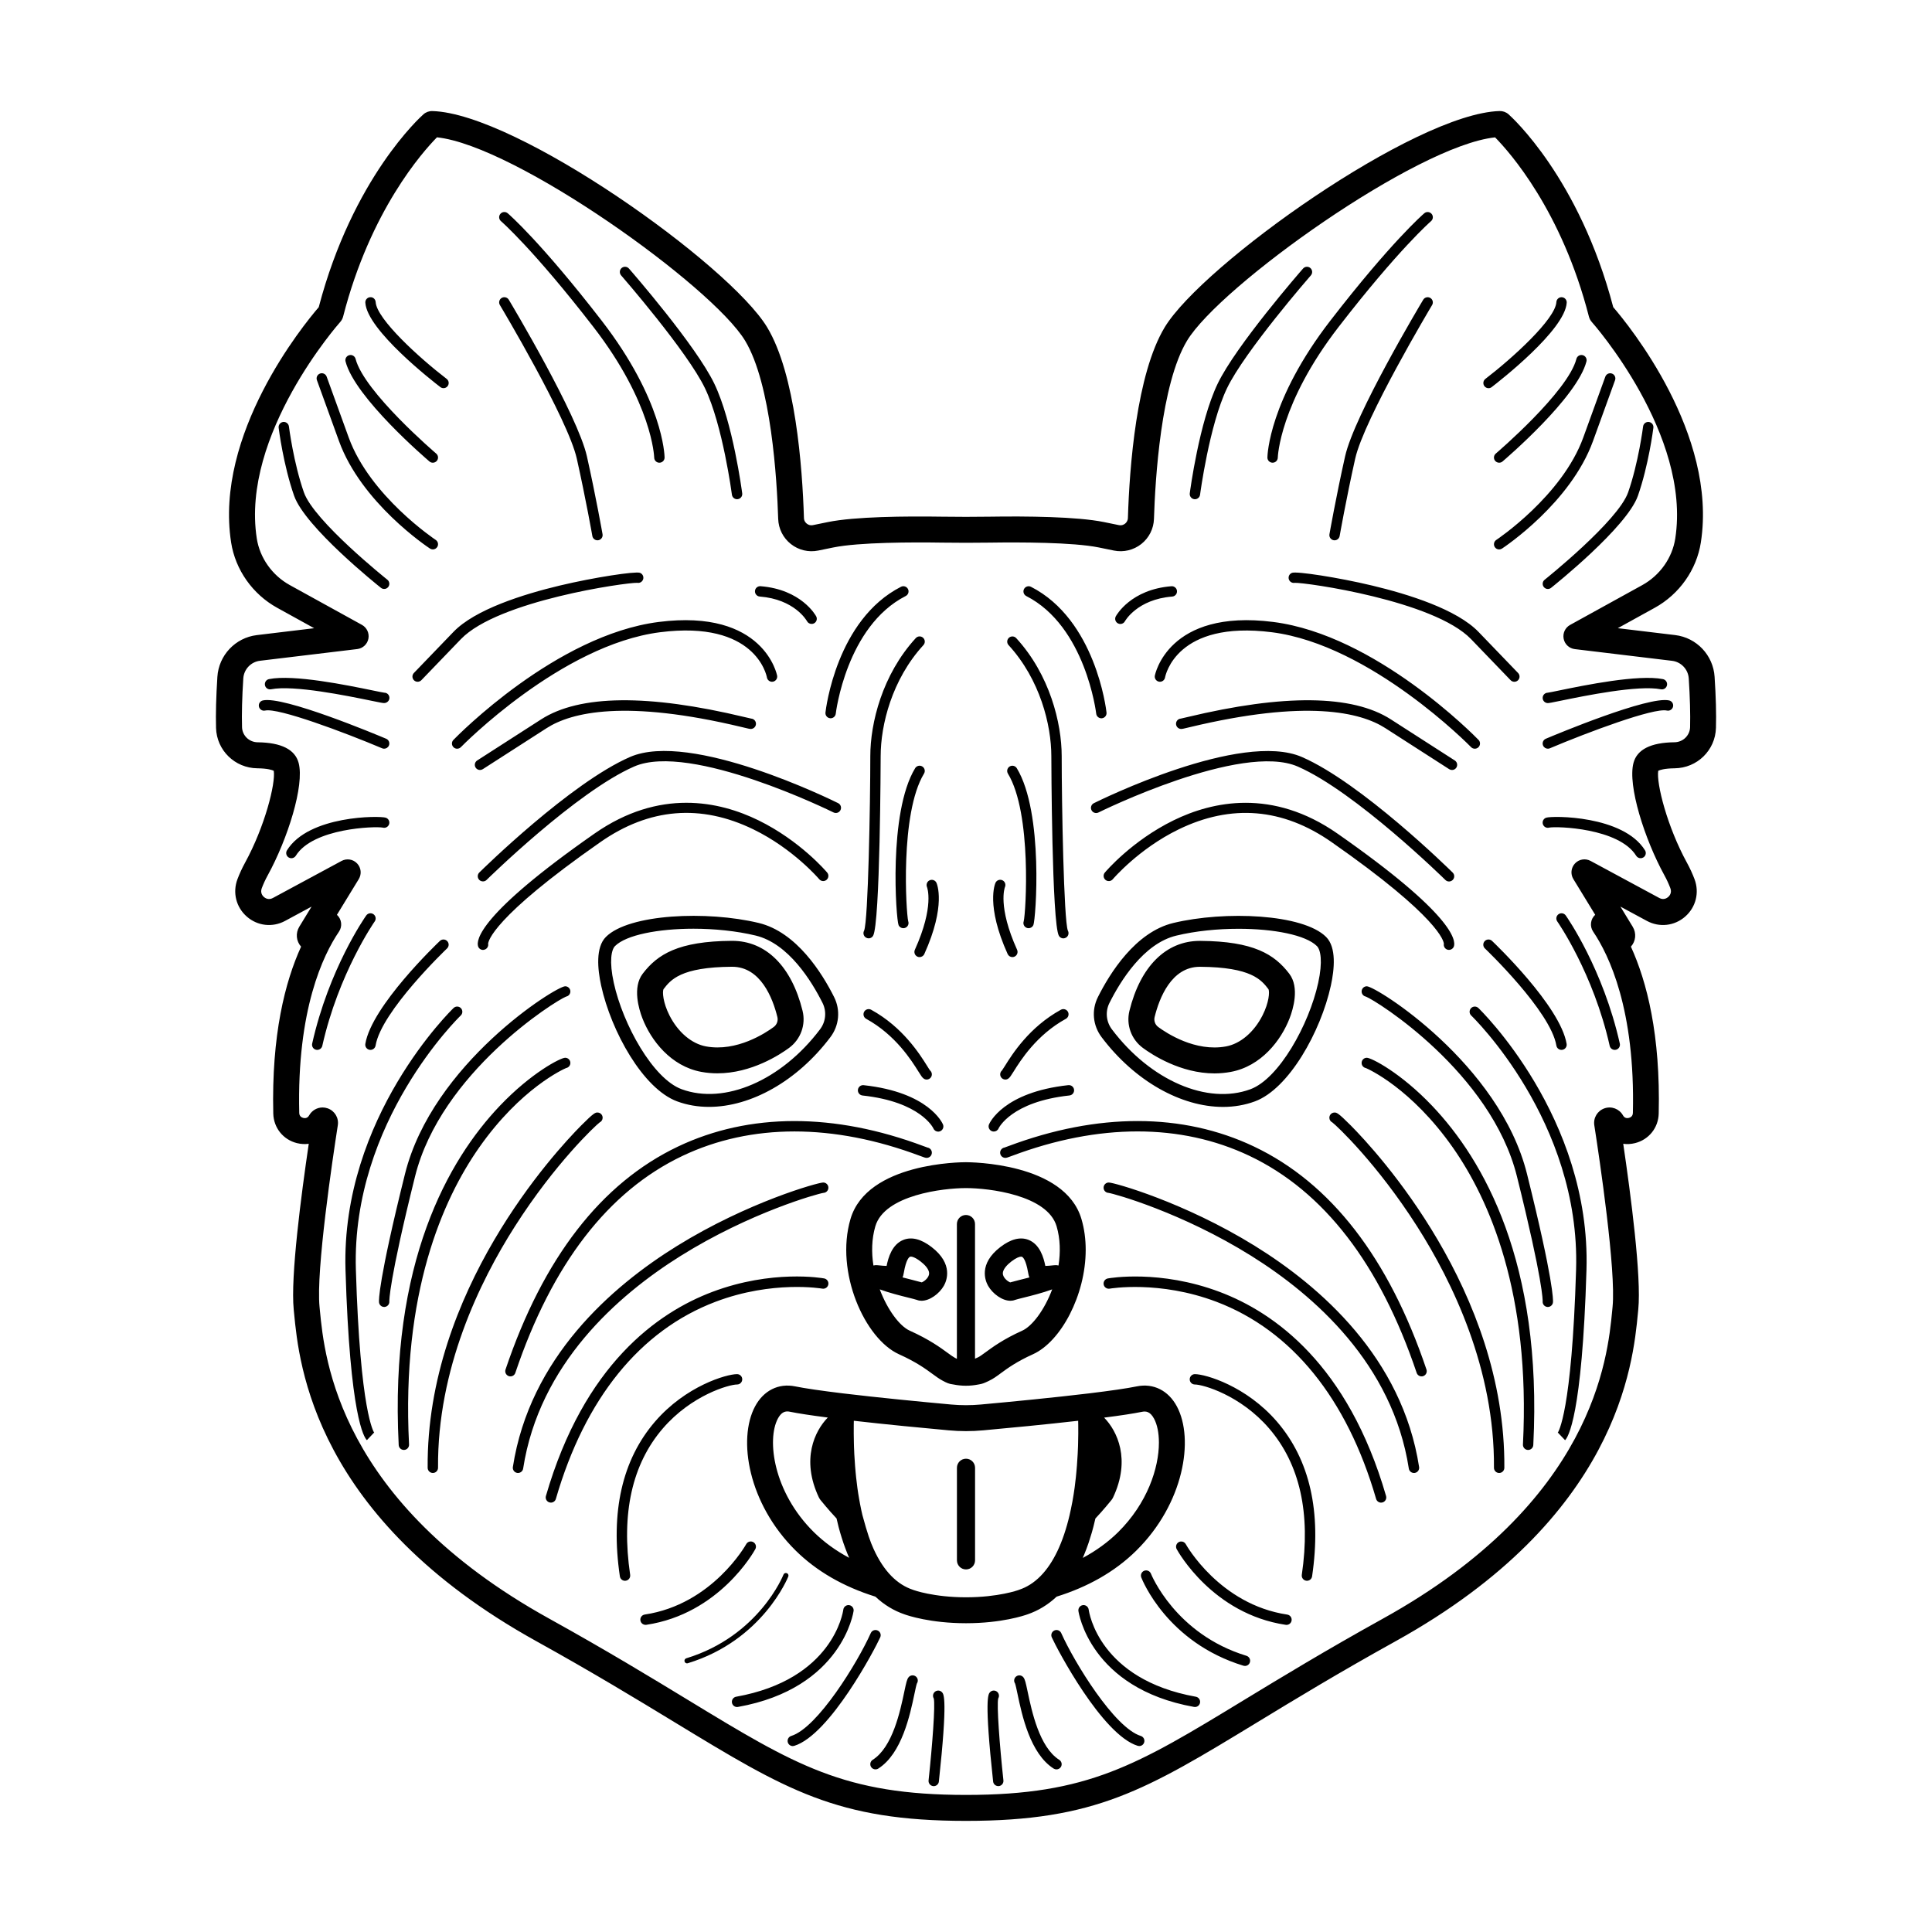 <?xml version="1.0" encoding="UTF-8"?>
<!-- Uploaded to: ICON Repo, www.iconrepo.com, Generator: ICON Repo Mixer Tools -->
<svg fill="#000000" width="800px" height="800px" version="1.1" viewBox="144 144 512 512" xmlns="http://www.w3.org/2000/svg">
 <path d="m527.99 395.73c-0.152 0-0.301-0.023-0.453-0.074-0.648-0.227-1.023-0.898-0.898-1.551-0.023-0.543-0.996-6.856-29.754-26.934-12.941-9.039-26.59-10.168-40.57-3.356-10.555 5.141-17.355 13.113-17.422 13.195-0.488 0.578-1.355 0.656-1.934 0.168-0.578-0.488-0.656-1.355-0.168-1.934 0.289-0.344 7.188-8.449 18.238-13.855 10.293-5.031 26.184-8.508 43.434 3.535 30.797 21.504 31.383 28.324 30.828 29.902-0.203 0.547-0.738 0.902-1.301 0.902zm1-18.543c0.535-0.539 0.527-1.41-0.016-1.945-0.977-0.969-24.172-23.746-39.945-30.621-16.121-7.031-53.566 11.441-55.152 12.234-0.68 0.336-0.957 1.164-0.621 1.844 0.336 0.68 1.164 0.957 1.844 0.621 0.379-0.188 37.871-18.691 52.828-12.172 15.305 6.672 38.879 29.824 39.117 30.059 0.266 0.262 0.613 0.398 0.969 0.398 0.355-0.012 0.707-0.148 0.977-0.418zm0.957-29.758c0.406-0.641 0.227-1.484-0.414-1.898l-16.934-10.883c-10.188-6.551-28.34-6.758-53.953-0.609-0.77 0.188-1.5 0.359-1.707 0.395-0.715 0.047-1.281 0.645-1.281 1.371 0 0.762 0.613 1.375 1.375 1.375 0.301 0 0.621-0.074 2.258-0.469 30.961-7.43 45.273-3.965 51.828 0.246l16.934 10.883c0.23 0.145 0.488 0.215 0.742 0.215 0.449 0.008 0.891-0.215 1.152-0.625zm-93.918-13.082c0.754-0.086 1.293-0.766 1.211-1.516-0.109-1.004-2.957-24.617-20.02-33.32-0.676-0.344-1.5-0.074-1.848 0.598-0.344 0.676-0.074 1.5 0.598 1.848 15.734 8.027 18.512 30.949 18.539 31.18 0.082 0.699 0.676 1.219 1.367 1.219 0.047-0.004 0.102-0.004 0.152-0.008zm-9.512 58.125c0.629-0.387 0.836-1.203 0.48-1.844-1.078-2.695-1.637-33.598-1.637-46.234 0-8.77-3.164-21.594-12.051-31.285-0.516-0.559-1.379-0.594-1.941-0.086-0.559 0.516-0.598 1.379-0.086 1.941 8.352 9.113 11.332 21.18 11.332 29.434 0 0.441 0.121 44.547 2.019 47.629 0.262 0.422 0.711 0.656 1.168 0.656 0.242-0.004 0.488-0.07 0.715-0.211zm-8.664-3.305c0.648-1.477 2.781-29.773-4.387-41.578-0.395-0.648-1.238-0.852-1.891-0.465-0.648 0.395-0.855 1.238-0.465 1.891 6.41 10.559 4.746 36.926 4.188 39.125-0.246 0.676 0.07 1.438 0.734 1.727 0.18 0.082 0.367 0.117 0.555 0.117 0.531 0.004 1.035-0.305 1.266-0.816zm-4.996 8.352c0.691-0.312 0.996-1.125 0.684-1.82-5.188-11.492-3.269-16.488-3.219-16.617 0.301-0.684 0.004-1.492-0.68-1.805-0.691-0.316-1.508-0.016-1.824 0.672-0.109 0.238-2.613 5.961 3.219 18.879 0.23 0.508 0.73 0.812 1.254 0.812 0.191 0.004 0.383-0.035 0.566-0.121zm142.7 91.594c0.047-0.48 0.215-5.488-6.887-34.012-7.285-29.242-40.008-49.723-42.449-49.723-0.762 0-1.375 0.613-1.375 1.375 0 0.672 0.48 1.23 1.113 1.352 2.82 1.066 33.188 20.129 40.047 47.66 6.961 27.945 6.828 32.934 6.816 33.102-0.07 0.754 0.488 1.426 1.246 1.492 0.039 0.004 0.086 0.004 0.125 0.004 0.699 0 1.301-0.539 1.363-1.25zm8.875-8.602c1.215-40.512-28.344-69.098-28.648-69.379-0.551-0.523-1.422-0.504-1.945 0.051-0.523 0.551-0.5 1.422 0.051 1.945 0.293 0.277 28.969 28.012 27.789 67.309-1.133 37.91-4.75 43.133-4.902 43.332 0.055-0.074 0.09-0.098 0.09-0.098l1.895 1.996c0.746-0.715 4.508-6.199 5.672-45.156zm-6.391-58.297c0.75-0.125 1.254-0.832 1.129-1.582-1.668-10.016-19.023-26.574-19.758-27.277-0.551-0.523-1.422-0.5-1.945 0.051s-0.5 1.422 0.051 1.945c0.176 0.168 17.422 16.625 18.938 25.734 0.109 0.672 0.695 1.148 1.355 1.148 0.078-0.004 0.156-0.008 0.23-0.02zm14.188-0.012c0.742-0.168 1.203-0.902 1.039-1.641-4.445-19.793-13.926-33.383-14.328-33.953-0.438-0.621-1.293-0.766-1.914-0.332-0.621 0.438-0.766 1.293-0.332 1.914 0.098 0.137 9.566 13.703 13.891 32.969 0.141 0.641 0.711 1.074 1.34 1.074 0.105-0.004 0.203-0.012 0.305-0.031zm7.273-50.969c0.645-0.398 0.848-1.246 0.441-1.891-5.75-9.285-24.555-9.191-26.191-8.641-0.719 0.242-1.109 1.02-0.867 1.738 0.238 0.707 0.984 1.094 1.688 0.883 1.965-0.387 18.477 0.105 23.035 7.465 0.262 0.418 0.711 0.648 1.168 0.648 0.254 0.004 0.5-0.059 0.727-0.203zm-24.777-28.926c10.156-4.289 27.559-10.797 31-10.004 0.734 0.172 1.477-0.293 1.648-1.031 0.172-0.742-0.293-1.477-1.031-1.648-5.438-1.254-29.91 8.984-32.684 10.152-0.699 0.297-1.027 1.102-0.73 1.797 0.223 0.523 0.73 0.84 1.266 0.84 0.18 0.004 0.363-0.031 0.531-0.105zm2.988-12.625c6.117-1.258 20.441-4.203 26.445-3.012 0.746 0.152 1.465-0.336 1.617-1.082 0.145-0.746-0.336-1.465-1.082-1.617-6.543-1.293-20.723 1.617-27.531 3.019-1.391 0.289-2.707 0.559-3.004 0.586-0.742 0.02-1.336 0.629-1.336 1.375 0 0.762 0.613 1.375 1.375 1.375 0.363-0.008 0.949-0.117 3.516-0.645zm-95.684-54.574c0.023-0.18 2.449-18.445 7.133-28.203 4.699-9.793 22.059-29.727 22.234-29.926 0.5-0.57 0.438-1.441-0.133-1.941s-1.441-0.438-1.941 0.133c-0.727 0.828-17.781 20.414-22.641 30.539-4.875 10.16-7.281 28.273-7.379 29.039-0.098 0.75 0.434 1.441 1.184 1.543 0.059 0.004 0.121 0.012 0.18 0.012 0.68 0 1.273-0.504 1.363-1.195zm20.598-9.828c0.004-0.141 0.453-14.379 16.133-34.656 15.898-20.559 24.398-27.945 24.48-28.016 0.574-0.492 0.641-1.359 0.145-1.934-0.492-0.574-1.359-0.645-1.934-0.152-0.348 0.301-8.758 7.586-24.867 28.418-16.305 21.086-16.695 35.684-16.707 36.293-0.012 0.754 0.594 1.379 1.352 1.391h0.023c0.75 0.004 1.359-0.594 1.375-1.344zm16.395 20.77c0.016-0.098 1.719-9.77 4.117-20.496 2.359-10.543 20.203-40.41 20.383-40.711 0.387-0.648 0.176-1.496-0.473-1.883-0.648-0.387-1.496-0.176-1.883 0.473-0.746 1.246-18.258 30.551-20.707 41.523-2.414 10.793-4.125 20.523-4.141 20.621-0.133 0.746 0.367 1.461 1.117 1.594 0.082 0.016 0.16 0.02 0.238 0.02 0.652 0 1.23-0.469 1.348-1.141zm40.285-39.457c1.988-1.527 19.457-15.105 19.887-22.375 0.047-0.754-0.535-1.406-1.289-1.449-0.754-0.055-1.406 0.535-1.449 1.289-0.266 4.535-11.684 14.895-18.812 20.355-0.605 0.465-0.715 1.324-0.258 1.926 0.273 0.352 0.68 0.539 1.094 0.539 0.281-0.004 0.574-0.094 0.828-0.285zm2.875 19.707c0.805-0.684 19.785-16.922 22.242-26.504 0.188-0.734-0.25-1.484-0.988-1.672-0.734-0.188-1.484 0.25-1.672 0.988-2.246 8.746-21.176 24.934-21.367 25.094-0.578 0.492-0.648 1.359-0.156 1.934 0.273 0.316 0.66 0.484 1.047 0.484 0.32 0.004 0.633-0.102 0.895-0.324zm-0.137 23.082c0.742-0.488 18.188-12.133 24.117-28.496l5.844-16.125c0.258-0.715-0.109-1.5-0.82-1.758-0.715-0.262-1.5 0.109-1.758 0.82l-5.844 16.125c-5.617 15.496-22.871 27.023-23.051 27.137-0.637 0.418-0.805 1.27-0.395 1.906 0.262 0.402 0.699 0.621 1.148 0.621 0.266-0.004 0.527-0.078 0.758-0.23zm13.004 10.406c0.82-0.648 20.094-16.066 23.016-24.406 2.836-8.105 4.047-17.617 4.098-18.02 0.098-0.75-0.438-1.441-1.195-1.531-0.75-0.098-1.441 0.438-1.531 1.195-0.012 0.098-1.223 9.617-3.965 17.453-2.66 7.598-21.938 23.008-22.129 23.164-0.594 0.473-0.691 1.336-0.215 1.93 0.273 0.344 0.672 0.52 1.078 0.52 0.289-0.004 0.594-0.102 0.844-0.305zm-8.777 24.508c0.551-0.523 0.562-1.395 0.035-1.945l-10.48-10.883c-5.734-5.953-18.465-9.961-28.133-12.273-9.254-2.215-20-3.82-21.266-3.394-0.719 0.242-1.109 1.02-0.867 1.738 0.223 0.66 0.898 1.043 1.562 0.918 2.867-0.121 36.883 4.699 46.723 14.922l10.48 10.883c0.273 0.281 0.629 0.418 0.988 0.418 0.348 0 0.691-0.125 0.957-0.383zm-10.473 17.734c0.543-0.527 0.559-1.402 0.031-1.945-1.098-1.133-27.25-27.797-54.402-31.258-27.965-3.559-31.352 14.062-31.387 14.242-0.133 0.746 0.367 1.449 1.113 1.586 0.746 0.133 1.457-0.363 1.594-1.109 0.117-0.625 3.09-15.203 28.328-11.992 26.184 3.336 52.512 30.172 52.773 30.445 0.266 0.277 0.629 0.418 0.988 0.418 0.348 0 0.695-0.129 0.961-0.387zm-93.68-33.395c0.031-0.055 3.234-5.801 12.535-6.539 0.754-0.059 1.32-0.719 1.258-1.48-0.059-0.754-0.727-1.316-1.477-1.258-10.77 0.855-14.574 7.684-14.738 7.977-0.363 0.672-0.109 1.5 0.555 1.863 0.207 0.109 0.434 0.168 0.648 0.168 0.5-0.004 0.973-0.266 1.219-0.73zm79.047 200.05c0.719-0.242 1.102-1.023 0.863-1.742-9.961-29.543-25.348-49.43-45.742-59.113-18.867-8.957-41.367-8.984-65.07-0.086-0.422 0.16-0.863 0.324-1.023 0.371-0.648 0.105-1.148 0.676-1.148 1.355 0 0.762 0.613 1.375 1.375 1.375 0.348 0 0.59-0.09 1.762-0.527 22.988-8.637 44.75-8.637 62.93-0.004 19.695 9.352 34.605 28.695 44.316 57.504 0.191 0.574 0.73 0.938 1.301 0.938 0.148 0.008 0.297-0.02 0.438-0.07zm-2.238 25.656c0.75-0.117 1.266-0.816 1.148-1.566-4.473-28.945-26.152-47.848-43.551-58.613-18.785-11.621-37.293-16.781-38.688-16.781-0.762 0-1.375 0.613-1.375 1.375 0 0.734 0.578 1.336 1.305 1.371 1.48 0.203 19.426 5.184 37.867 16.715 16.672 10.422 37.441 28.668 41.719 56.348 0.105 0.68 0.691 1.164 1.355 1.164 0.074 0.004 0.145-0.004 0.219-0.012zm-8.543 7.82c0.73-0.211 1.148-0.973 0.938-1.703-10.07-34.773-29.547-48.613-44.117-54.094-15.82-5.953-29.059-3.664-29.617-3.562-0.746 0.137-1.238 0.848-1.109 1.598 0.137 0.746 0.848 1.234 1.598 1.109 0.133-0.023 13.16-2.258 28.285 3.477 19.98 7.578 34.617 25.641 42.32 52.238 0.176 0.598 0.719 0.992 1.32 0.992 0.133 0 0.258-0.02 0.383-0.055zm32.281-9.172c0.363-46.953-33.832-83.812-40.688-90.723-3.406-3.43-3.785-3.43-4.309-3.43-0.762 0-1.375 0.613-1.375 1.375 0 0.551 0.324 1.023 0.789 1.246 1.16 0.867 11.84 10.902 22.434 27.504 9.418 14.762 20.602 37.852 20.398 64.008-0.004 0.762 0.605 1.379 1.367 1.387h0.012c0.75 0 1.367-0.609 1.371-1.367zm7.672-6.039c2.469-48.391-13.203-75.586-26.789-89.879-8.34-8.777-16.117-12.75-17.332-12.75-0.762 0-1.375 0.613-1.375 1.375 0 0.676 0.488 1.234 1.129 1.352 0.621 0.25 12.047 5.34 23.09 21.125 9.586 13.703 20.582 38.473 18.535 78.641-0.039 0.754 0.543 1.406 1.301 1.441h0.07c0.727 0 1.336-0.57 1.371-1.305zm-58.621 34.801c2.523-17.098-0.605-30.887-9.301-40.988-8.156-9.477-18.949-12.59-21.75-12.602h-0.004c-0.754 0-1.371 0.613-1.375 1.371 0 0.762 0.609 1.375 1.371 1.375 2.133 0.004 12.066 2.805 19.672 11.645 8.152 9.473 11.062 22.52 8.66 38.793-0.109 0.75 0.406 1.449 1.16 1.562 0.07 0.012 0.137 0.016 0.203 0.016 0.676 0.004 1.262-0.488 1.363-1.172zm-5.43 11.695c0.109-0.75-0.402-1.449-1.152-1.562-17.941-2.684-26.801-18.5-26.887-18.656-0.363-0.664-1.199-0.91-1.863-0.551-0.664 0.363-0.91 1.199-0.551 1.863 0.383 0.699 9.574 17.164 28.895 20.059 0.07 0.012 0.137 0.016 0.207 0.016 0.664 0 1.254-0.488 1.352-1.168zm-11.051 11.078c0.223-0.727-0.188-1.492-0.91-1.719-18.859-5.758-25.23-21.559-25.312-21.754-0.273-0.707-1.066-1.059-1.777-0.785-0.707 0.273-1.059 1.066-0.785 1.777 0.273 0.699 6.867 17.219 27.07 23.391 0.133 0.039 0.266 0.059 0.402 0.059 0.586 0.004 1.129-0.375 1.312-0.969zm-13.215 10.727c0.137-0.746-0.363-1.461-1.109-1.598-25.617-4.59-28.301-22.332-28.398-23.09-0.102-0.75-0.789-1.281-1.535-1.184-0.75 0.098-1.285 0.785-1.188 1.535 0.023 0.207 2.957 20.48 30.641 25.438 0.082 0.016 0.16 0.02 0.242 0.02 0.645 0.012 1.227-0.457 1.348-1.121zm-14.805 10.508c0.227-0.727-0.18-1.496-0.906-1.719-6.988-2.16-17.582-19.453-21.074-27.258-0.312-0.691-1.125-1.004-1.812-0.691-0.695 0.312-1.004 1.125-0.695 1.812 1.336 2.988 13.336 25.84 22.773 28.758 0.137 0.039 0.273 0.059 0.406 0.059 0.586 0.008 1.129-0.371 1.309-0.961zm-22.074 6.512c0.402-0.641 0.211-1.492-0.43-1.895-5.273-3.332-7.289-12.914-8.375-18.062-0.52-2.473-0.707-3.281-1.129-3.809-0.473-0.59-1.34-0.691-1.93-0.211-0.562 0.449-0.676 1.254-0.281 1.84 0.145 0.348 0.414 1.621 0.648 2.746 1.164 5.547 3.336 15.863 9.594 19.82 0.227 0.141 0.484 0.211 0.73 0.211 0.465 0 0.914-0.227 1.172-0.641zm-16.445 5.066c0.754-0.082 1.301-0.762 1.219-1.512-1.02-9.438-1.805-20.035-1.379-21.715 0.332-0.551 0.242-1.27-0.242-1.723-0.559-0.516-1.426-0.484-1.941 0.074-0.465 0.5-1.543 1.668 0.832 23.652 0.074 0.707 0.672 1.223 1.367 1.223 0.051 0.008 0.094 0.008 0.145 0zm-0.074-174.28c0.031-0.07 3.309-7.07 18.797-8.746 0.754-0.082 1.301-0.762 1.219-1.516s-0.754-1.293-1.516-1.219c-17.27 1.875-20.883 10.055-21.027 10.402-0.293 0.695 0.035 1.484 0.727 1.785 0.176 0.074 0.359 0.109 0.539 0.109 0.531 0.012 1.035-0.301 1.262-0.816zm2.59-13.215c0.414-0.289 0.699-0.75 1.402-1.867 1.812-2.902 6.055-9.691 13.852-13.977 0.664-0.363 0.906-1.199 0.543-1.863-0.367-0.664-1.199-0.906-1.863-0.543-8.422 4.625-12.934 11.844-14.855 14.93-0.293 0.469-0.621 0.992-0.754 1.16-0.527 0.453-0.637 1.25-0.227 1.828 0.266 0.383 0.695 0.586 1.129 0.586 0.258 0 0.531-0.082 0.773-0.254zm-138.75-34.191c0.648-0.227 1.023-0.898 0.898-1.551 0.023-0.543 0.996-6.856 29.754-26.934 12.941-9.039 26.59-10.168 40.57-3.356 10.555 5.141 17.355 13.113 17.422 13.195 0.488 0.578 1.355 0.656 1.934 0.168s0.656-1.355 0.168-1.934c-0.289-0.344-7.188-8.449-18.238-13.855-10.293-5.031-26.184-8.508-43.434 3.535-30.797 21.504-31.383 28.324-30.828 29.902 0.195 0.562 0.73 0.922 1.293 0.922 0.152-0.016 0.309-0.039 0.461-0.094zm0.484-18.457c0.238-0.23 23.805-23.383 39.117-30.059 14.953-6.516 52.453 11.984 52.828 12.172 0.68 0.336 1.508 0.059 1.844-0.621 0.336-0.68 0.059-1.508-0.621-1.844-1.586-0.789-39.023-19.262-55.152-12.234-15.773 6.879-38.965 29.652-39.945 30.621-0.539 0.535-0.543 1.402-0.016 1.945 0.266 0.273 0.625 0.406 0.977 0.406 0.352 0.012 0.699-0.117 0.969-0.387zm-1.004-29.352 16.934-10.883c6.555-4.211 20.867-7.68 51.828-0.246 1.637 0.395 1.953 0.469 2.258 0.469 0.762 0 1.375-0.613 1.375-1.375 0-0.727-0.562-1.324-1.281-1.371-0.207-0.035-0.938-0.211-1.707-0.395-25.613-6.144-43.766-5.941-53.953 0.609l-16.934 10.883c-0.641 0.414-0.82 1.258-0.414 1.898 0.262 0.406 0.707 0.629 1.16 0.629 0.246 0 0.504-0.07 0.734-0.219zm93.543-14.711c0.023-0.23 2.805-23.156 18.539-31.18 0.676-0.344 0.945-1.176 0.598-1.848-0.348-0.676-1.176-0.945-1.848-0.598-17.062 8.699-19.906 32.32-20.02 33.32-0.086 0.754 0.457 1.43 1.211 1.516 0.051 0.004 0.105 0.012 0.156 0.012 0.688-0.004 1.281-0.516 1.363-1.223zm9.879 58.891c1.898-3.082 2.019-47.188 2.019-47.629 0-8.254 2.977-20.32 11.332-29.434 0.516-0.559 0.473-1.43-0.086-1.941-0.559-0.516-1.43-0.473-1.941 0.086-8.887 9.691-12.051 22.516-12.051 31.285 0 12.637-0.559 43.539-1.637 46.234-0.363 0.641-0.156 1.457 0.48 1.844 0.227 0.141 0.473 0.207 0.719 0.207 0.453 0.004 0.906-0.23 1.164-0.652zm8.586-2.156c0.672-0.293 0.984-1.055 0.734-1.727-0.555-2.203-2.223-28.566 4.188-39.125 0.395-0.648 0.188-1.496-0.465-1.891-0.648-0.395-1.496-0.188-1.891 0.465-7.168 11.809-5.039 40.102-4.387 41.578 0.227 0.516 0.73 0.82 1.258 0.82 0.195 0 0.387-0.039 0.562-0.121zm5 6.969c5.836-12.918 3.332-18.641 3.219-18.879-0.312-0.68-1.113-0.973-1.797-0.672-0.684 0.301-0.996 1.113-0.707 1.805 0.02 0.051 2.012 5.039-3.219 16.617-0.312 0.691-0.004 1.508 0.684 1.82 0.18 0.086 0.379 0.121 0.562 0.121 0.527-0.004 1.031-0.305 1.258-0.812zm-143.02 93.52c0.754-0.07 1.316-0.734 1.246-1.492-0.004-0.039-0.188-4.988 6.816-33.102 6.863-27.531 37.227-46.594 40.047-47.66 0.637-0.121 1.113-0.68 1.113-1.352 0-0.762-0.613-1.375-1.375-1.375-2.445 0-35.164 20.48-42.449 49.723-7.109 28.527-6.934 33.539-6.887 34.012 0.066 0.715 0.664 1.25 1.367 1.25 0.035 0.004 0.078-0.004 0.121-0.004zm-2.809 33.312s0.035 0.023 0.09 0.098c-0.152-0.203-3.769-5.422-4.902-43.332-1.176-39.258 27.504-67.031 27.789-67.309 0.551-0.523 0.57-1.391 0.051-1.945-0.523-0.551-1.391-0.57-1.941-0.051-0.297 0.281-29.859 28.875-28.648 69.379 1.168 38.953 4.926 44.445 5.668 45.152zm0.41-102.58c1.516-9.109 18.766-25.566 18.938-25.734 0.551-0.523 0.574-1.391 0.051-1.945-0.523-0.551-1.391-0.574-1.945-0.051-0.734 0.699-18.094 17.262-19.758 27.277-0.125 0.75 0.383 1.457 1.129 1.582 0.074 0.016 0.152 0.02 0.227 0.02 0.668-0.008 1.246-0.48 1.359-1.148zm-14.121 0.074c4.316-19.23 13.793-32.832 13.891-32.969 0.438-0.621 0.289-1.477-0.332-1.914s-1.477-0.289-1.914 0.332c-0.402 0.57-9.883 14.156-14.328 33.953-0.168 0.742 0.297 1.477 1.039 1.641 0.102 0.023 0.203 0.035 0.301 0.035 0.633-0.012 1.199-0.445 1.344-1.078zm-7.023-50.371c4.555-7.359 21.062-7.848 23.035-7.465 0.707 0.207 1.449-0.18 1.688-0.883 0.242-0.719-0.145-1.496-0.867-1.738-1.637-0.551-20.445-0.641-26.191 8.641-0.398 0.645-0.203 1.492 0.441 1.891 0.227 0.141 0.473 0.207 0.719 0.207 0.465-0.004 0.914-0.234 1.176-0.652zm24.68-29.215c0.297-0.699-0.031-1.508-0.73-1.797-2.769-1.168-27.242-11.41-32.684-10.152-0.742 0.172-1.203 0.906-1.031 1.648 0.172 0.742 0.906 1.203 1.648 1.031 3.449-0.781 20.844 5.719 31 10.004 0.176 0.074 0.359 0.109 0.535 0.109 0.531-0.004 1.039-0.32 1.262-0.844zm0.133-12.625c0-0.762-0.59-1.375-1.352-1.375-0.277-0.023-1.605-0.297-3.019-0.586-6.812-1.402-20.988-4.316-27.531-3.019-0.746 0.145-1.23 0.871-1.082 1.617 0.145 0.746 0.867 1.23 1.617 1.082 6.004-1.188 20.328 1.758 26.445 3.012 2.57 0.527 3.152 0.641 3.516 0.641 0.766-0.004 1.406-0.617 1.406-1.371zm92.309-52.66c0.75-0.102 1.285-0.785 1.184-1.543-0.102-0.766-2.504-18.879-7.379-29.039-4.863-10.133-21.914-29.715-22.641-30.539-0.5-0.57-1.367-0.629-1.941-0.133-0.57 0.5-0.629 1.367-0.133 1.941 0.176 0.203 17.531 20.133 22.234 29.926 4.684 9.758 7.109 28.023 7.133 28.203 0.09 0.691 0.68 1.195 1.359 1.195 0.062 0 0.121 0 0.184-0.012zm-20.742-9.664c0.762-0.012 1.367-0.637 1.355-1.395-0.012-0.609-0.402-15.215-16.707-36.293-16.113-20.832-24.516-28.121-24.867-28.418-0.578-0.492-1.441-0.43-1.934 0.152-0.492 0.574-0.43 1.441 0.145 1.934 0.086 0.07 8.586 7.457 24.48 28.016 15.645 20.227 16.125 34.449 16.133 34.656 0.012 0.75 0.625 1.352 1.375 1.352 0.004-0.004 0.008-0.004 0.02-0.004zm-16.203 20.543c0.746-0.133 1.25-0.84 1.117-1.594-0.016-0.098-1.727-9.828-4.141-20.621-2.453-10.973-19.965-40.285-20.707-41.523-0.387-0.648-1.234-0.863-1.883-0.473-0.648 0.387-0.863 1.234-0.473 1.883 0.18 0.301 18.027 30.168 20.383 40.711 2.398 10.727 4.102 20.398 4.117 20.496 0.117 0.664 0.695 1.137 1.352 1.137 0.078 0.004 0.152-0.008 0.234-0.016zm-39.941-40.836c0.465-0.605 0.348-1.465-0.258-1.926-7.133-5.461-18.547-15.82-18.812-20.355-0.047-0.754-0.691-1.352-1.449-1.289-0.754 0.047-1.336 0.695-1.289 1.449 0.43 7.269 17.895 20.852 19.887 22.375 0.246 0.191 0.543 0.281 0.836 0.281 0.406 0.004 0.812-0.176 1.086-0.535zm-2.867 19.809c0.492-0.578 0.422-1.445-0.156-1.934-0.191-0.16-19.113-16.348-21.367-25.094-0.188-0.734-0.938-1.176-1.672-0.988-0.734 0.191-1.18 0.938-0.988 1.672 2.465 9.582 21.438 25.82 22.242 26.504 0.258 0.223 0.574 0.328 0.891 0.328 0.391-0.004 0.777-0.168 1.051-0.488zm0.102 22.844c0.418-0.637 0.242-1.484-0.395-1.906-0.172-0.117-17.434-11.637-23.051-27.137l-5.844-16.125c-0.258-0.715-1.047-1.082-1.758-0.82-0.715 0.258-1.082 1.047-0.82 1.758l5.844 16.125c5.934 16.363 23.375 28.008 24.117 28.496 0.23 0.152 0.492 0.227 0.754 0.227 0.445 0.004 0.883-0.215 1.152-0.617zm-12.98 10.582c0.473-0.594 0.371-1.461-0.215-1.93-0.195-0.156-19.473-15.566-22.129-23.164-2.742-7.824-3.953-17.355-3.965-17.453-0.098-0.75-0.781-1.285-1.531-1.195-0.75 0.098-1.285 0.781-1.195 1.531 0.051 0.402 1.258 9.914 4.098 18.02 2.918 8.34 22.191 23.754 23.016 24.406 0.25 0.203 0.555 0.297 0.855 0.297 0.398 0.008 0.797-0.172 1.066-0.512zm8.789 24.691 10.48-10.883c9.844-10.223 43.852-15.023 46.723-14.922 0.664 0.133 1.34-0.25 1.562-0.918 0.242-0.719-0.152-1.496-0.867-1.738-1.266-0.418-12.004 1.18-21.266 3.394-9.668 2.312-22.398 6.316-28.133 12.273l-10.48 10.883c-0.527 0.551-0.508 1.414 0.035 1.945 0.266 0.258 0.609 0.383 0.953 0.383 0.359 0 0.723-0.141 0.992-0.418zm10.477 17.738c0.262-0.273 26.59-27.109 52.773-30.445 25.23-3.215 28.215 11.355 28.328 11.992 0.133 0.746 0.848 1.246 1.586 1.113 0.746-0.133 1.25-0.84 1.117-1.586-0.031-0.176-3.422-17.805-31.387-14.242-27.145 3.461-53.297 30.121-54.402 31.258-0.527 0.543-0.516 1.414 0.031 1.945 0.266 0.262 0.613 0.387 0.957 0.387 0.367-0.004 0.727-0.145 0.996-0.422zm93.594-32.805c0.672-0.363 0.918-1.195 0.555-1.863-0.156-0.293-3.965-7.117-14.738-7.977-0.75-0.055-1.422 0.504-1.477 1.258-0.059 0.754 0.504 1.422 1.258 1.48 9.199 0.73 12.398 6.297 12.535 6.543 0.246 0.457 0.719 0.715 1.211 0.715 0.227 0.012 0.449-0.043 0.656-0.156zm-79.168 198.63c9.715-28.809 24.621-48.152 44.316-57.504 18.176-8.629 39.941-8.625 62.93 0.004 1.168 0.438 1.414 0.527 1.762 0.527 0.762 0 1.375-0.613 1.375-1.375 0-0.68-0.492-1.25-1.148-1.355-0.16-0.051-0.598-0.215-1.023-0.371-23.703-8.902-46.203-8.871-65.07 0.086-20.395 9.684-35.781 29.57-45.742 59.113-0.242 0.719 0.145 1.496 0.863 1.742 0.145 0.051 0.293 0.07 0.438 0.07 0.574 0 1.109-0.363 1.301-0.938zm2.07 25.367c4.277-27.684 25.051-45.922 41.719-56.348 18.438-11.531 36.391-16.516 37.867-16.715 0.727-0.035 1.305-0.637 1.305-1.371 0-0.762-0.613-1.375-1.375-1.375-1.395 0-19.902 5.16-38.688 16.781-17.398 10.762-39.074 29.668-43.551 58.613-0.117 0.75 0.398 1.449 1.148 1.566 0.07 0.012 0.141 0.016 0.211 0.016 0.672-0.004 1.262-0.488 1.363-1.168zm8.672 8.031c7.703-26.602 22.34-44.668 42.32-52.238 15.125-5.734 28.156-3.5 28.285-3.477 0.75 0.133 1.461-0.363 1.598-1.109 0.137-0.746-0.363-1.461-1.109-1.598-0.555-0.102-13.801-2.394-29.617 3.562-14.566 5.488-34.047 19.32-44.117 54.094-0.211 0.73 0.207 1.492 0.938 1.703 0.125 0.035 0.258 0.055 0.383 0.055 0.598 0 1.148-0.395 1.32-0.992zm-32.594-6.867c0.762-0.004 1.371-0.625 1.367-1.387-0.203-26.156 10.977-49.246 20.398-64.008 10.59-16.605 21.277-26.641 22.434-27.504 0.469-0.223 0.789-0.695 0.789-1.246 0-0.762-0.613-1.375-1.375-1.375-0.523 0-0.902 0-4.309 3.43-6.856 6.914-41.051 43.77-40.688 90.723 0.004 0.754 0.621 1.367 1.375 1.367h0.008zm-7.617-6.102c0.754-0.039 1.34-0.684 1.301-1.441-2.051-40.168 8.949-64.938 18.535-78.641 11.043-15.785 22.469-20.867 23.09-21.125 0.641-0.117 1.129-0.676 1.129-1.352 0-0.762-0.613-1.375-1.375-1.375-1.215 0-8.992 3.977-17.332 12.75-13.582 14.293-29.258 41.488-26.789 89.879 0.035 0.734 0.645 1.305 1.371 1.305h0.07zm58.738 34.656c0.75-0.109 1.27-0.812 1.16-1.562-2.402-16.273 0.508-29.328 8.66-38.793 7.609-8.836 17.543-11.637 19.672-11.645 0.762 0 1.371-0.621 1.371-1.375s-0.613-1.371-1.375-1.371h-0.004c-2.801 0.004-13.594 3.125-21.75 12.602-8.695 10.102-11.824 23.891-9.301 40.988 0.102 0.684 0.684 1.176 1.355 1.176 0.074-0.004 0.145-0.008 0.211-0.02zm5.434 11.688c19.324-2.891 28.516-19.355 28.895-20.059 0.363-0.664 0.117-1.5-0.551-1.863-0.664-0.363-1.5-0.121-1.863 0.543-0.086 0.16-8.949 15.977-26.887 18.656-0.75 0.109-1.27 0.812-1.152 1.562 0.102 0.68 0.691 1.168 1.355 1.168 0.066 0.008 0.133 0.004 0.203-0.008zm24.301 21.762c27.68-4.957 30.613-25.234 30.641-25.438 0.098-0.75-0.434-1.438-1.184-1.535-0.75-0.098-1.441 0.43-1.543 1.18-0.102 0.754-2.781 18.5-28.398 23.09-0.746 0.133-1.246 0.848-1.109 1.598 0.121 0.664 0.699 1.133 1.352 1.133 0.082-0.004 0.164-0.012 0.242-0.027zm14.926 10.309c9.438-2.922 21.438-25.77 22.773-28.758 0.312-0.695 0-1.508-0.695-1.812-0.691-0.312-1.508 0-1.812 0.691-3.492 7.805-14.086 25.094-21.074 27.258-0.727 0.223-1.129 0.992-0.906 1.719 0.18 0.59 0.727 0.969 1.309 0.969 0.133-0.008 0.27-0.027 0.406-0.066zm22.25 6.027c6.258-3.953 8.43-14.273 9.594-19.82 0.238-1.129 0.504-2.398 0.648-2.746 0.398-0.586 0.281-1.391-0.281-1.84-0.594-0.473-1.457-0.379-1.93 0.211-0.422 0.527-0.609 1.336-1.129 3.809-1.082 5.148-3.094 14.727-8.375 18.062-0.641 0.402-0.832 1.254-0.43 1.895 0.262 0.414 0.707 0.641 1.164 0.641 0.258 0.004 0.512-0.062 0.738-0.211zm16.062 3.422c2.371-21.984 1.293-23.156 0.832-23.652-0.516-0.559-1.387-0.59-1.941-0.074-0.488 0.449-0.574 1.176-0.242 1.723 0.422 1.684-0.363 12.277-1.379 21.715-0.082 0.754 0.465 1.43 1.219 1.512 0.051 0.004 0.102 0.012 0.152 0.012 0.691-0.008 1.285-0.527 1.359-1.234zm0.352-172.33c0.699-0.293 1.031-1.098 0.734-1.797-0.145-0.348-3.758-8.531-21.027-10.402-0.754-0.082-1.43 0.465-1.516 1.219-0.082 0.754 0.465 1.43 1.219 1.516 15.422 1.672 18.738 8.613 18.797 8.746 0.223 0.52 0.73 0.832 1.266 0.832 0.176-0.008 0.359-0.043 0.527-0.113zm-2.461-14.273c0.406-0.586 0.301-1.375-0.227-1.828-0.137-0.168-0.465-0.695-0.754-1.16-1.926-3.082-6.434-10.305-14.855-14.93-0.664-0.363-1.5-0.121-1.863 0.543-0.363 0.664-0.121 1.5 0.543 1.863 7.793 4.277 12.035 11.074 13.852 13.977 0.699 1.117 0.988 1.582 1.402 1.867 0.242 0.172 0.516 0.25 0.785 0.25 0.422 0.004 0.848-0.203 1.117-0.582zm79.465-1.445c8.031-1.484 13.324-8.328 15.602-14.238 0.898-2.328 2.684-8.137-0.098-11.777-3.934-5.152-9.445-8.605-23.566-8.707h-0.133c-8.953 0-15.75 6.75-18.66 18.539-0.91 3.699 0.484 7.551 3.559 9.824 2.348 1.734 9.941 6.758 19.004 6.758 1.406-0.008 2.836-0.129 4.293-0.398zm-19.211-11.891c-0.836-0.613-1.215-1.656-0.969-2.648 1.23-4.984 4.418-13.316 11.992-13.316h0.074c13.559 0.098 16.219 3.465 18.117 5.953 0.309 0.711 0.152 3.496-1.594 6.938-2.254 4.438-5.863 7.508-9.668 8.211-8.152 1.512-15.801-3.551-17.953-5.137zm25.613 19.703c9.008-3.332 17.461-18.516 20.121-30.672 0.953-4.359 1.512-10.137-1.258-12.906-6.098-6.102-26.777-6.992-40.496-3.699-10.047 2.418-16.836 13.348-19.984 19.648-1.727 3.449-1.352 7.516 0.988 10.617 8.797 11.664 21.086 18.48 32.172 18.48 2.93 0 5.777-0.48 8.457-1.469zm16.434-41.148c0.977 0.977 1.578 4.051 0.332 9.742-2.43 11.09-10.398 25.391-17.961 28.188-11.387 4.211-26.48-2.312-36.699-15.859-1.547-2.047-1.797-4.731-0.66-7.008 2.887-5.769 9.023-15.754 17.719-17.844 5.125-1.234 10.938-1.809 16.469-1.809 9.348-0.008 17.855 1.641 20.801 4.59zm-56.41 124.93v0.035c0.004 0 0.02 0 0.023-0.004-0.004-0.016-0.008-0.023-0.023-0.031zm162.15-182.75c-0.082 2.969-1.324 5.617-3.301 7.551-1.969 1.926-4.672 3.113-7.652 3.148-2.801 0.035-3.953 0.469-4.344 0.66-0.523 3.34 2.363 14.793 7.617 24.375 0.789 1.441 1.461 2.906 2.004 4.348 1.336 3.547 0.359 7.441-2.492 9.93-2.832 2.473-6.805 2.922-10.125 1.133l-7.023-3.793 3.25 5.324c1.055 1.723 0.828 3.856-0.469 5.289 4.238 9.301 7.856 23.41 7.367 44.23-0.09 3.777-2.621 6.934-6.289 7.84-1.055 0.262-2.102 0.316-3.113 0.176 1.98 13.41 4.856 35.246 3.984 43.918l-0.098 0.996c-1.289 13.418-5.238 54.246-64.234 86.922-15.023 8.328-26.527 15.32-36.672 21.496-29.449 17.918-42.891 26.102-77.152 26.102-34.266 0-47.707-8.184-77.16-26.102-10.148-6.176-21.648-13.168-36.672-21.496-58.996-32.676-62.945-73.504-64.234-86.922l-0.098-0.996c-0.871-8.672 2.004-30.504 3.984-43.918-1.008 0.137-2.062 0.082-3.113-0.176-3.668-0.906-6.195-4.062-6.289-7.84-0.488-20.816 3.125-34.93 7.367-44.23-1.289-1.438-1.516-3.566-0.469-5.289l3.25-5.324-7.023 3.793c-3.32 1.789-7.297 1.34-10.125-1.133-2.852-2.488-3.828-6.383-2.492-9.93 0.543-1.441 1.215-2.906 2.004-4.348 5.254-9.582 8.141-21.035 7.617-24.375-0.383-0.191-1.535-0.625-4.344-0.66-5.969-0.059-10.785-4.766-10.953-10.695-0.102-3.723 0.016-8.277 0.352-13.531 0.363-5.727 4.762-10.379 10.449-11.07l15.203-1.828-9.785-5.402c-6.535-3.602-11.094-10.078-12.223-17.32-4.453-28.746 19.113-57.586 23.219-62.355 8.996-34.238 26.984-50.438 27.754-51.117 0.656-0.578 1.512-0.883 2.367-0.855 22.484 0.645 78.691 40.699 88.711 57.293 7.5 12.426 9.336 37.012 9.754 50.566 0.023 0.789 0.48 1.27 0.75 1.477 0.266 0.223 0.836 0.551 1.629 0.395l3.988-0.816c7.125-1.449 20.453-1.57 30.383-1.422 4.098 0.059 8.258 0.059 12.352 0 9.934-0.152 23.262-0.023 30.383 1.422l3.988 0.816c0.789 0.156 1.359-0.172 1.629-0.395 0.266-0.207 0.719-0.684 0.75-1.477 0.418-13.559 2.254-38.145 9.754-50.566 10.047-16.598 66.25-56.648 88.742-57.301 0.867-0.02 1.719 0.281 2.367 0.855 0.77 0.68 18.758 16.871 27.754 51.117 4.106 4.766 27.676 33.609 23.219 62.355-1.129 7.238-5.688 13.719-12.223 17.32l-9.785 5.402 15.203 1.828c5.688 0.684 10.086 5.34 10.449 11.07 0.344 5.258 0.465 9.812 0.359 13.535zm-7.207-13.105c-0.152-2.418-2.016-4.387-4.418-4.68l-25.773-3.102c-1.477-0.172-2.68-1.285-2.961-2.746-0.289-1.465 0.402-2.949 1.715-3.668l19.113-10.543c4.68-2.586 7.949-7.199 8.75-12.352 4.266-27.559-21.844-57.066-22.105-57.359-0.371-0.414-0.641-0.906-0.777-1.441-7.203-28.098-21.062-43.645-24.867-47.508-20.871 2.191-72.883 39.383-81.633 53.879-6.938 11.492-8.449 36.859-8.77 47.227-0.082 2.609-1.305 5.039-3.352 6.656-2.055 1.621-4.699 2.254-7.262 1.734l-3.988-0.816c-6.863-1.395-21.059-1.402-28.902-1.285-4.172 0.059-8.402 0.059-12.566 0-7.859-0.125-22.047-0.109-28.91 1.285l-3.988 0.816c-2.562 0.523-5.215-0.109-7.262-1.734-2.047-1.621-3.269-4.047-3.352-6.656-0.324-10.367-1.832-35.73-8.77-47.227-8.781-14.508-60.797-51.699-81.66-53.891-3.797 3.856-17.664 19.406-24.867 47.508-0.145 0.535-0.402 1.031-0.777 1.441-0.262 0.297-26.375 29.805-22.105 57.359 0.805 5.152 4.074 9.77 8.75 12.352l19.113 10.543c1.305 0.719 2 2.207 1.715 3.668-0.281 1.461-1.484 2.574-2.961 2.746l-25.773 3.102c-2.402 0.289-4.266 2.262-4.418 4.68-0.324 4.984-0.438 9.441-0.336 12.906 0.059 2.227 1.891 4 4.156 4.019 6.246 0.07 9.895 1.91 10.844 5.461 1.594 5.977-2.934 20.203-8.168 29.75-0.641 1.16-1.176 2.324-1.602 3.461-0.469 1.246 0.246 2.047 0.578 2.336 0.328 0.281 1.211 0.871 2.348 0.262l18.219-9.828c1.367-0.734 3.059-0.469 4.121 0.664 1.074 1.129 1.25 2.82 0.438 4.152l-5.785 9.461c1.258 1.137 1.508 3.047 0.535 4.473-4.207 6.195-11.164 20.672-10.523 48.02 0.02 0.934 0.68 1.234 1.074 1.336 0.383 0.098 1.098 0.137 1.547-0.676 0.742-1.32 2.121-2.098 3.57-2.098 0.438 0 0.891 0.074 1.324 0.227 1.875 0.645 3.008 2.527 2.707 4.484-1.379 8.863-5.805 38.527-4.84 48.133l0.098 1.02c1.211 12.531 4.898 50.664 60.734 81.586 15.145 8.387 27.211 15.723 36.914 21.629 28.324 17.234 41.258 25.105 73.586 25.105s45.262-7.863 73.586-25.105c9.699-5.898 21.77-13.238 36.914-21.629 55.832-30.926 59.523-69.051 60.734-81.586l0.098-1.02c0.961-9.602-3.461-39.273-4.84-48.133-0.301-1.961 0.832-3.84 2.707-4.484 1.867-0.645 3.93 0.145 4.898 1.875 0.449 0.805 1.16 0.762 1.547 0.664 0.395-0.098 1.055-0.398 1.074-1.336 0.641-27.34-6.324-41.82-10.523-48.02-0.969-1.422-0.719-3.332 0.535-4.473l-5.785-9.461c-0.812-1.324-0.629-3.023 0.438-4.152 1.062-1.133 2.754-1.402 4.121-0.664l18.219 9.828c1.148 0.609 2.019 0.02 2.348-0.262 0.328-0.289 1.043-1.094 0.578-2.336-0.43-1.137-0.961-2.301-1.602-3.461-5.234-9.543-9.766-23.77-8.168-29.75 0.945-3.551 4.594-5.391 10.844-5.461 2.266-0.02 4.098-1.793 4.156-4.019 0.086-3.445-0.031-7.902-0.355-12.887zm-238.41 97.891c3.074-2.273 4.469-6.125 3.559-9.824-2.91-11.789-9.707-18.539-18.66-18.539h-0.133c-14.121 0.102-19.633 3.559-23.566 8.707-2.781 3.641-0.992 9.453-0.098 11.777 2.277 5.91 7.57 12.75 15.602 14.238 1.457 0.273 2.887 0.387 4.281 0.387 9.074 0.008 16.66-5.012 19.016-6.746zm-15.18-21.492h0.074c7.57 0 10.766 8.34 11.992 13.316 0.246 0.992-0.137 2.035-0.969 2.648-2.152 1.586-9.801 6.644-17.957 5.141-3.805-0.707-7.418-3.773-9.668-8.211-1.742-3.441-1.898-6.227-1.594-6.938 1.902-2.492 4.562-5.863 18.121-5.957zm26.117 18.656c2.336-3.098 2.715-7.164 0.988-10.617-3.152-6.301-9.941-17.23-19.984-19.648-13.719-3.301-34.395-2.402-40.496 3.699-2.769 2.769-2.211 8.543-1.258 12.906 2.66 12.156 11.113 27.34 20.121 30.672 2.68 0.992 5.527 1.465 8.457 1.465 11.086 0.004 23.375-6.812 32.172-18.477zm-19.805-26.926c8.695 2.09 14.832 12.078 17.719 17.844 1.137 2.273 0.887 4.961-0.66 7.008-10.219 13.547-25.305 20.07-36.699 15.859-7.559-2.797-15.531-17.098-17.961-28.188-1.246-5.691-0.645-8.766 0.332-9.742 2.949-2.949 11.457-4.594 20.793-4.594 5.531 0.004 11.355 0.586 16.477 1.812zm21.961 156.62c-0.188-0.699-0.359-1.41-0.516-2.137 0.004 0 0.004 0.004 0.004 0.004 0.16 0.723 0.328 1.434 0.512 2.133zm2.832 8.297h-0.004c-0.09-0.207-0.176-0.414-0.266-0.625 0.082 0.219 0.176 0.418 0.27 0.625zm65.242-10.434c-0.156 0.73-0.328 1.438-0.516 2.137 0.176-0.695 0.352-1.41 0.508-2.133zm-3.344 10.434c0.137-0.309 0.266-0.621 0.398-0.938-0.125 0.316-0.25 0.625-0.395 0.938zm-67.543-37.195v0.035c-0.004 0-0.02 0-0.023-0.004 0.004-0.016 0.008-0.023 0.023-0.031zm9.129 25.824c-0.109-0.457-0.211-0.926-0.316-1.402v-0.02c0.105 0.484 0.211 0.957 0.316 1.422zm72.609 9.438c-2.852 2.816-6.121 5.273-9.789 7.356-3.441 1.949-7.231 3.578-11.34 4.856-2.301 2.168-4.914 3.742-7.758 4.707-0.789 0.281-6.785 2.336-16.254 2.336-9.465 0-15.469-2.055-16.254-2.336-2.848-0.961-5.457-2.543-7.758-4.707-8.504-2.648-15.609-6.762-21.137-12.219-12.594-12.434-15.391-29.504-10.762-38.18 2.254-4.231 6.231-6.223 10.637-5.324 2.59 0.527 6.852 1.148 12.66 1.855 9.371 1.129 20.758 2.227 28.648 2.949 2.625 0.242 5.289 0.242 7.914 0 7.894-0.719 19.277-1.82 28.648-2.949 5.812-0.707 10.07-1.324 12.66-1.855 4.41-0.902 8.383 1.094 10.637 5.324 4.633 8.684 1.836 25.754-10.754 38.188zm-76.094 1.934c-0.09-0.207-0.188-0.414-0.277-0.625-0.09-0.211-0.172-0.43-0.262-0.641-0.172-0.43-0.336-0.855-0.504-1.301-0.168-0.438-0.328-0.887-0.48-1.34-0.016-0.055-0.035-0.109-0.055-0.168-0.145-0.418-0.281-0.848-0.414-1.281-0.109-0.352-0.223-0.699-0.324-1.059-0.039-0.152-0.09-0.301-0.133-0.453-0.109-0.383-0.211-0.77-0.324-1.168-0.02-0.09-0.039-0.188-0.07-0.277-0.176-0.699-0.352-1.41-0.508-2.133 0 0 0-0.004-0.004-0.004-2.066-2.176-4.16-4.777-4.258-4.891-0.168-0.211-0.309-0.449-0.43-0.684-4.766-10.09-1.078-17.637 2.363-21.156 0.004 0.004 0.02 0.004 0.023 0.004v-0.035c-0.016 0.004-0.02 0.016-0.023 0.023-4.402-0.562-7.769-1.078-10.027-1.535-0.227-0.051-0.457-0.082-0.695-0.082-0.816 0-1.699 0.379-2.508 1.906-2.949 5.531-1.25 19.418 9.523 30.062 2.68 2.641 5.805 4.918 9.367 6.82l0.02 0.004zm58.41-11.371c0.109-0.449 0.207-0.906 0.309-1.367 0-0.016 0.004-0.02 0.004-0.035v-0.02c0.004-0.02 0.004-0.035 0.016-0.055v-0.004c0.152-0.719 0.297-1.449 0.43-2.172 0.207-1.152 0.395-2.316 0.551-3.457 0.016-0.102 0.023-0.203 0.039-0.297 0.109-0.871 0.223-1.738 0.309-2.602 0.004-0.074 0.016-0.145 0.023-0.223 0.035-0.359 0.07-0.715 0.102-1.062 0.055-0.598 0.109-1.188 0.152-1.762 0.082-1.074 0.152-2.109 0.203-3.113 0.035-0.684 0.059-1.359 0.09-2.016 0.004-0.266 0.016-0.543 0.02-0.805 0.055-1.793 0.055-3.406 0.039-4.781-0.004-0.414-0.016-0.805-0.02-1.168 0.004-0.004 0.004-0.02 0-0.023-8.613 0.984-18.211 1.906-25.145 2.535-3.039 0.281-6.121 0.281-9.164 0-6.934-0.629-16.531-1.551-25.145-2.535-0.004 0.371-0.016 0.762-0.02 1.184-0.016 1.387-0.004 3.019 0.039 4.82 0.004 0.242 0.016 0.488 0.02 0.734 0.004 0.059 0.004 0.125 0.004 0.176 0.016 0.402 0.035 0.816 0.055 1.234 0.004 0.207 0.016 0.418 0.023 0.629 0.051 1.023 0.117 2.082 0.207 3.168 0.039 0.555 0.09 1.129 0.145 1.699 0.035 0.363 0.07 0.73 0.109 1.098 0.004 0.07 0.016 0.137 0.02 0.207 0.09 0.852 0.191 1.719 0.316 2.602 0.004 0.098 0.02 0.203 0.035 0.297 0.125 0.906 0.266 1.82 0.43 2.734 0.168 0.961 0.344 1.93 0.551 2.891 0.004 0.02 0.004 0.039 0.016 0.059v0.031c0.102 0.473 0.207 0.941 0.316 1.402 1.379 5.098 2.133 7.16 2.969 8.996 1.34 2.961 2.922 5.367 4.734 7.203 1.723 1.738 3.602 2.934 5.727 3.641 0.039 0.02 0.082 0.035 0.133 0.051 0.039 0.016 5.297 1.926 13.898 1.926 8.605 0 13.859-1.91 13.91-1.926 0.035-0.016 0.082-0.035 0.117-0.051 2.133-0.707 4.004-1.906 5.727-3.648 3.406-3.449 5.988-8.891 7.707-16.195zm23.664-19.16c0-2.606-0.457-4.812-1.285-6.352-1.055-1.965-2.207-2.023-3.199-1.82-2.254 0.457-5.617 0.977-10.027 1.535-0.004-0.016-0.016-0.02-0.023-0.023v0.035c0.004 0 0.02 0 0.023-0.004 3.441 3.516 7.129 11.062 2.363 21.156-0.117 0.242-0.262 0.473-0.43 0.684-0.098 0.117-2.191 2.715-4.258 4.891l-0.004 0.004c-0.156 0.719-0.328 1.438-0.508 2.133-0.133 0.492-0.262 0.977-0.395 1.449-0.051 0.152-0.09 0.297-0.133 0.449-0.23 0.797-0.48 1.582-0.734 2.336-0.02 0.055-0.039 0.109-0.055 0.168-0.352 1.023-0.719 2.016-1.117 2.969-0.133 0.316-0.262 0.625-0.398 0.938h0.004c3.559-1.906 6.688-4.188 9.367-6.82 7.762-7.684 10.809-17.023 10.809-23.727zm-14.508-6.633c-0.004 0.004-0.02 0.004-0.023 0.004v-0.035c0.012 0.008 0.016 0.016 0.023 0.031zm-9.156 25.793c0.109-0.469 0.211-0.941 0.316-1.422v0.023c0 0.016-0.004 0.02-0.004 0.035-0.109 0.457-0.207 0.922-0.312 1.363zm-64.078-25.793c0.004 0.004 0.02 0.004 0.023 0.004v-0.035c-0.016 0.008-0.02 0.016-0.023 0.031zm-37.105 65.086c19.891-6.074 26.566-22.816 26.633-22.984 0.137-0.352-0.039-0.75-0.395-0.887-0.352-0.137-0.75 0.039-0.887 0.395-0.059 0.16-6.492 16.281-25.75 22.168-0.363 0.109-0.57 0.492-0.457 0.855 0.09 0.297 0.363 0.488 0.656 0.488 0.062-0.004 0.129-0.016 0.199-0.035zm76.125-27.262v-24.535c0-1.328-1.078-2.402-2.402-2.402s-2.402 1.078-2.402 2.402v24.535c0 1.328 1.078 2.402 2.402 2.402s2.402-1.078 2.402-2.402zm29.32-82.297c0 12.031-6.59 24.348-13.984 27.68-4.309 1.945-6.723 3.707-8.484 5.004-1.113 0.828-2.074 1.527-3.168 2.035l-0.059 0.035c-1.27 0.59-1.57 0.727-2.469 0.887l-0.277 0.051c-1.133 0.223-2.215 0.328-3.305 0.328-1.082 0-2.172-0.109-3.285-0.328-0.102-0.02-0.172-0.035-0.227-0.039-0.969-0.125-1.508-0.352-2.742-1.02-0.883-0.473-1.684-1.074-2.621-1.754-1.797-1.32-4.254-3.125-8.848-5.195-9.105-4.102-16.988-21.805-12.867-35.84 4.402-15.004 29.535-15.062 30.621-15.062 1.039 0.016 26.188 0.059 30.59 15.062 0.777 2.625 1.125 5.387 1.125 8.156zm-8.883 10.484c-2.5 0.922-5.457 1.664-7.578 2.191-0.891 0.223-2.016 0.504-2.281 0.605-0.379 0.152-0.789 0.223-1.211 0.223-2.168 0-4.707-1.848-5.914-3.969-0.719-1.27-2.625-5.758 3.254-10.273 2.754-2.109 5.254-2.754 7.441-1.906 3.039 1.188 4.039 4.719 4.473 6.914 0.523-0.016 1.289-0.055 2.414-0.188 0.371-0.039 0.734-0.016 1.078 0.074 0.543-3.441 0.48-7.027-0.504-10.387-2.445-8.312-18.035-10.125-23.938-10.125h-0.145c-5.918 0-21.512 1.812-23.957 10.125-0.984 3.359-1.043 6.949-0.504 10.387 0.344-0.09 0.707-0.117 1.078-0.074 1.117 0.133 1.891 0.172 2.414 0.188 0.434-2.191 1.438-5.723 4.473-6.914 2.188-0.852 4.684-0.207 7.441 1.906 5.879 4.516 3.981 8.996 3.254 10.273-1.211 2.121-3.754 3.969-5.914 3.969-0.43 0-0.832-0.07-1.211-0.223-0.266-0.105-1.387-0.383-2.281-0.605-2.121-0.527-5.078-1.27-7.578-2.191 2.047 5.441 5.273 9.734 7.93 10.934 5.25 2.367 8.16 4.508 10.086 5.914 0.762 0.555 1.359 0.996 1.828 1.25 0.25 0.137 0.418 0.227 0.523 0.277 0.023 0 0.051 0.004 0.074 0.004v-35.691c0-1.324 1.078-2.402 2.402-2.402s2.402 1.078 2.402 2.402v35.68c0.152-0.07 0.371-0.172 0.715-0.328l0.07-0.023c0.473-0.223 1.148-0.719 2.004-1.344 1.891-1.387 4.758-3.492 9.723-5.727 2.664-1.211 5.894-5.504 7.938-10.945zm-36.949-2.481c1.148 0.289 1.883 0.473 2.398 0.629 0.555-0.23 1.656-1.023 1.895-2.039 0.309-1.336-1.27-2.777-2.231-3.516-1.582-1.215-2.481-1.355-2.762-1.246-0.301 0.117-1.059 0.754-1.656 4.176-0.07 0.379-0.125 0.66-0.172 0.816-0.051 0.172-0.102 0.336-0.172 0.488 0.973 0.258 1.898 0.492 2.699 0.691zm30.738-1.176c-0.051-0.156-0.102-0.438-0.172-0.816-0.598-3.422-1.355-4.062-1.656-4.176-0.051-0.016-0.117-0.023-0.203-0.023-0.414 0-1.25 0.266-2.562 1.27-0.961 0.742-2.543 2.188-2.231 3.516 0.242 1.02 1.34 1.809 1.895 2.039 0.516-0.156 1.246-0.344 2.398-0.629 0.805-0.203 1.734-0.434 2.699-0.684-0.062-0.16-0.117-0.328-0.168-0.496z"/>
</svg>